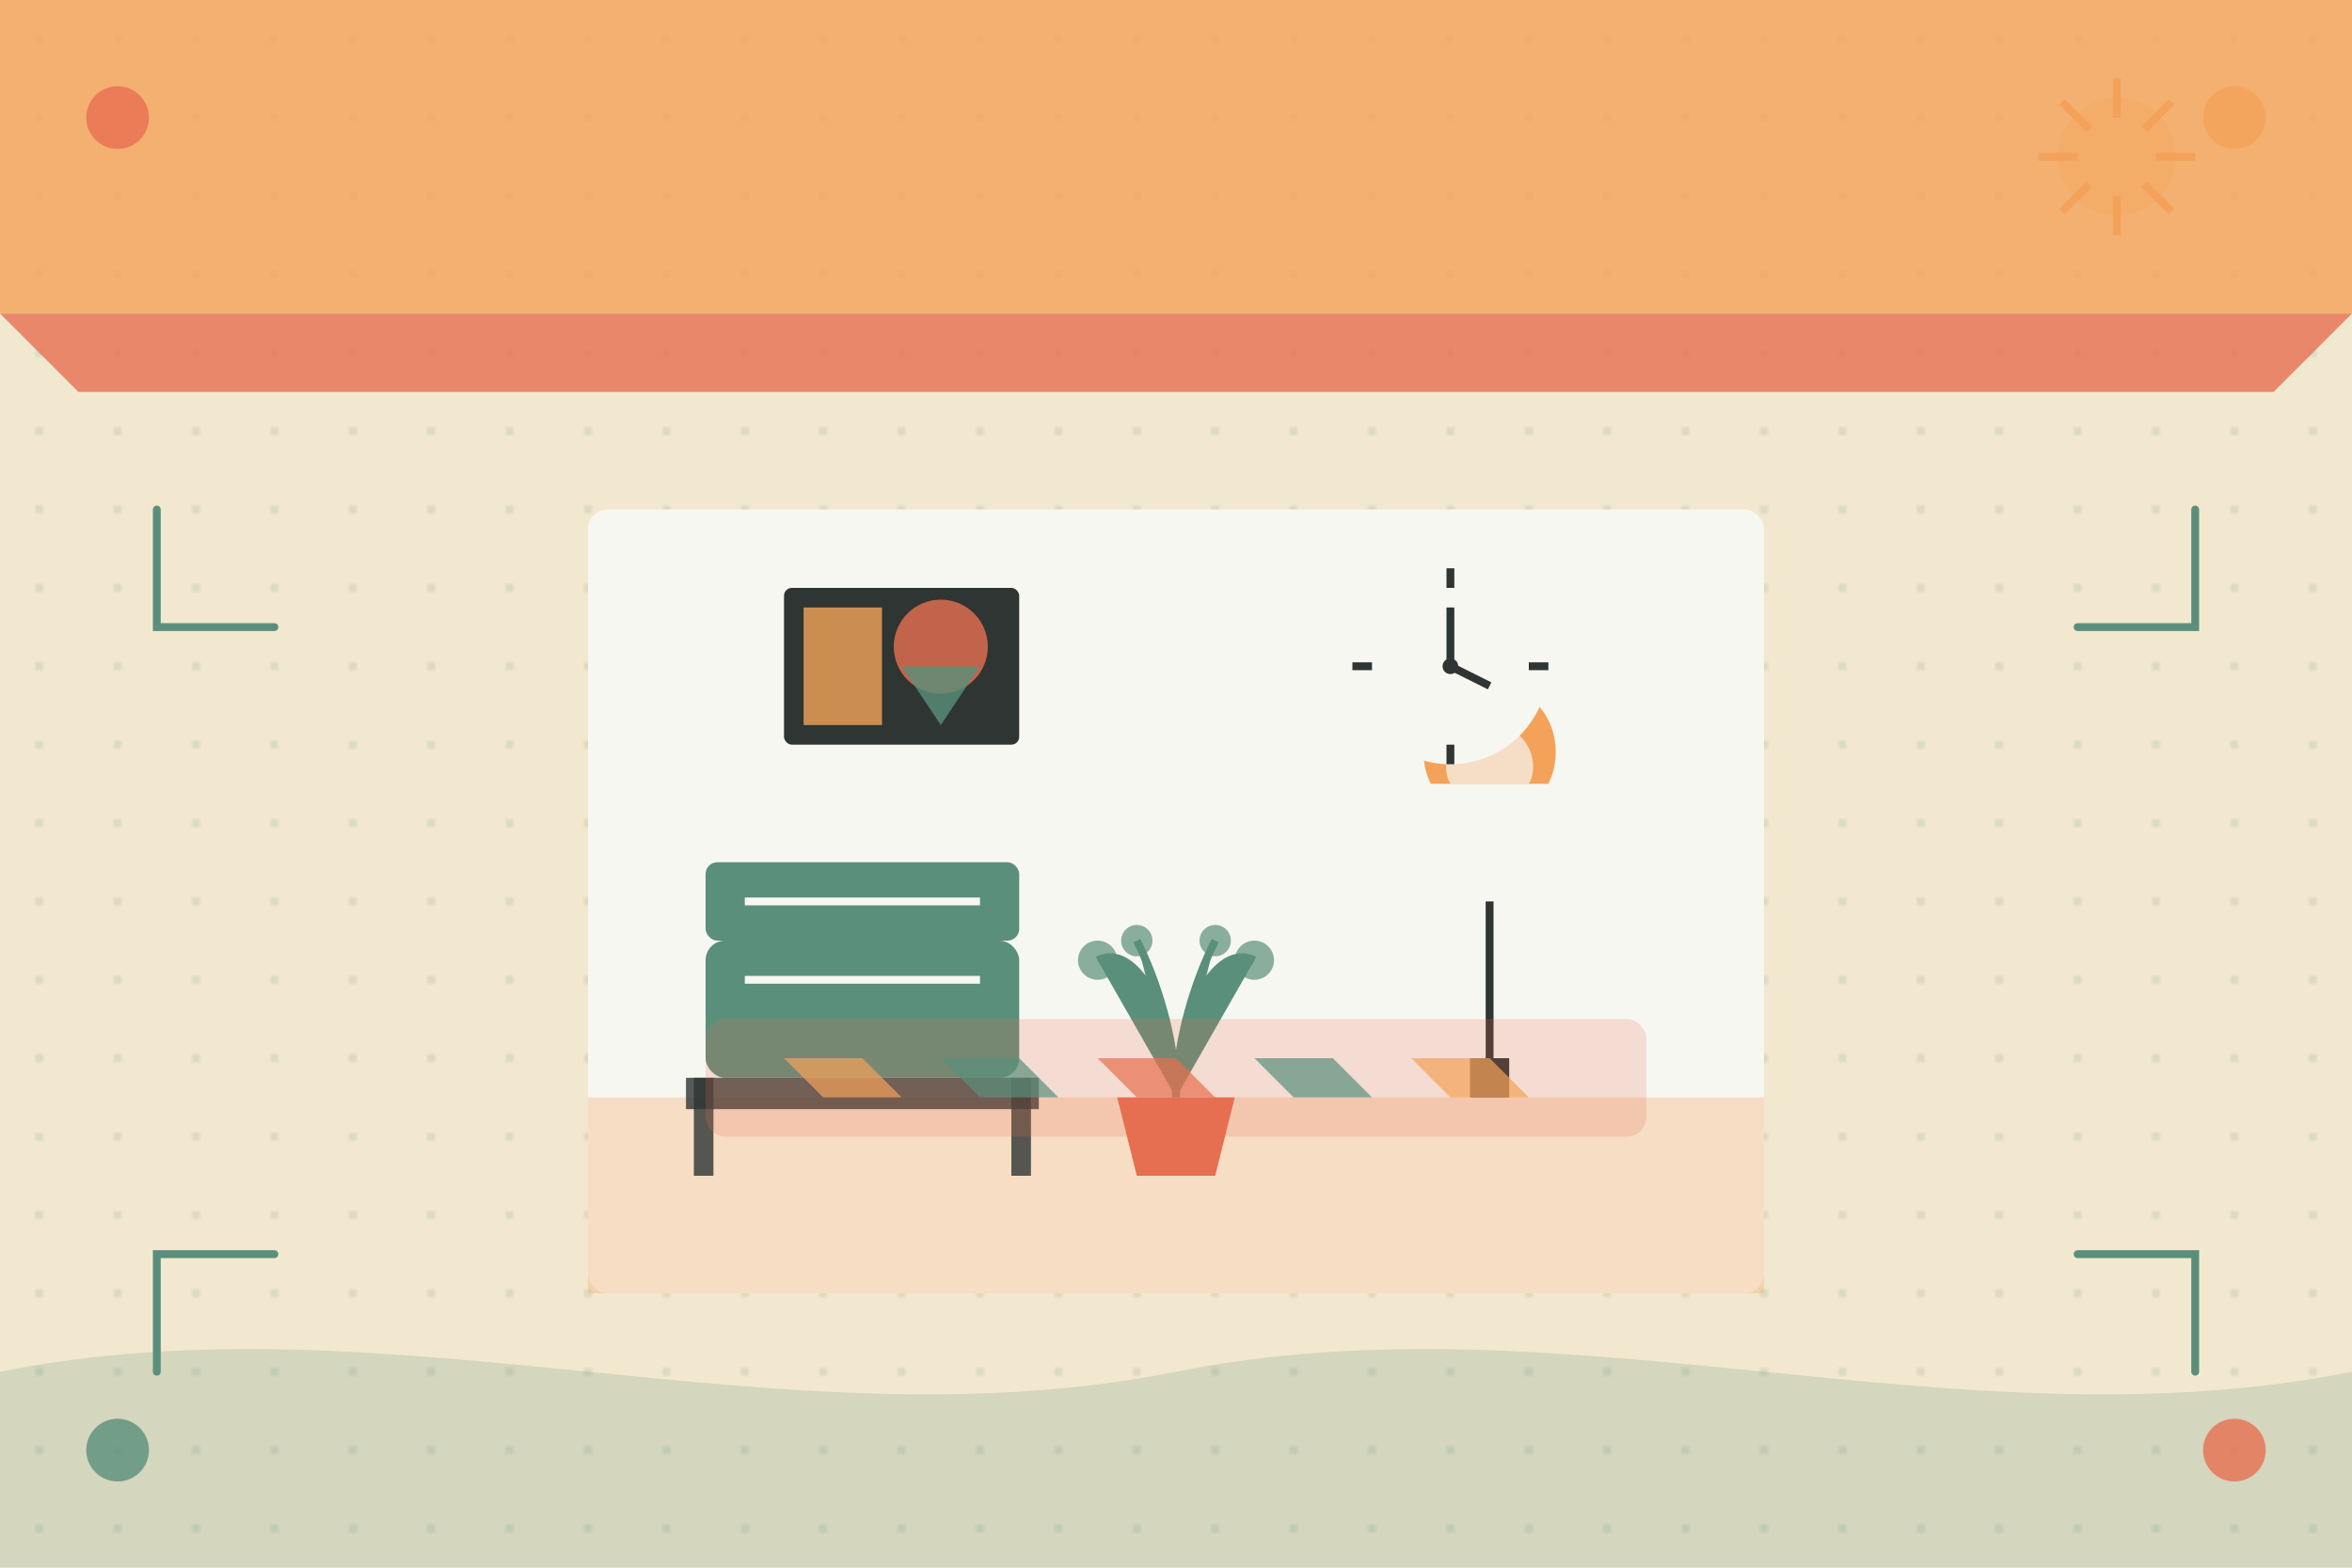<svg xmlns="http://www.w3.org/2000/svg" width="600" height="400" viewBox="0 0 600 400">
  <style>
    .primary { fill: #5A8F7B; }
    .secondary { fill: #F4A259; }
    .accent { fill: #E76F51; }
    .light { fill: #F7F7F2; }
    .dark { fill: #2E3532; }
    .bg { fill: #F2E8CF; }
  </style>
  
  <!-- Background with retro pattern -->
  <rect class="bg" width="600" height="400" />
  
  <pattern id="retro-dots" width="20" height="20" patternUnits="userSpaceOnUse">
    <circle class="primary" cx="10" cy="10" r="1" fill-opacity="0.2" />
  </pattern>
  <rect fill="url(#retro-dots)" width="600" height="400" />
  
  <!-- Retro wave decoration -->
  <path class="primary" d="M0,350 C100,330 200,370 300,350 C400,330 500,370 600,350 L600,400 L0,400 Z" fill-opacity="0.2" />
  
  <!-- Article title area with retro-style header -->
  <rect class="secondary" x="0" y="0" width="600" height="80" fill-opacity="0.8" />
  <path class="accent" d="M0,80 L600,80 L580,100 L20,100 Z" fill-opacity="0.8" />
  
  <!-- Main illustration for "Retro Home Decorations" -->
  <g transform="translate(300, 230)">
    <!-- Retro room outline -->
    <rect class="light" x="-150" y="-100" width="300" height="200" rx="5" ry="5" />
    
    <!-- Floor -->
    <rect class="secondary" x="-150" y="50" width="300" height="50" fill-opacity="0.3" />
    
    <!-- Retro-style furniture -->
    
    <!-- Mid-century modern sofa -->
    <g transform="translate(-80, 30)">
      <rect class="primary" x="-40" y="-20" width="80" height="35" rx="5" ry="5" />
      <rect class="primary" x="-40" y="-40" width="80" height="20" rx="3" ry="3" />
      <rect class="dark" x="-45" y="15" width="90" height="8" fill-opacity="0.8" />
      <rect class="dark" x="-43" y="15" width="5" height="25" fill-opacity="0.8" />
      <rect class="dark" x="38" y="15" width="5" height="25" fill-opacity="0.8" />
      
      <!-- Decorative patterns -->
      <line x1="-30" y1="-30" x2="30" y2="-30" stroke="#F7F7F2" stroke-width="2" />
      <line x1="-30" y1="-10" x2="30" y2="-10" stroke="#F7F7F2" stroke-width="2" />
    </g>
    
    <!-- Retro lamp -->
    <g transform="translate(80, 0)">
      <rect class="dark" x="-5" y="40" width="10" height="10" />
      <rect class="dark" x="-1" y="0" width="2" height="40" />
      <path class="secondary" d="M-15,-30 C-20,-40 -15,-55 0,-55 C15,-55 20,-40 15,-30 Z" />
      <path class="light" d="M-10,-30 C-13,-35 -10,-45 0,-45 C10,-45 13,-35 10,-30 Z" fill-opacity="0.7" />
    </g>
    
    <!-- Wall art in retro style -->
    <g transform="translate(-70, -60)">
      <rect class="dark" x="-30" y="-20" width="60" height="40" rx="2" ry="2" />
      
      <!-- Abstract geometric art -->
      <rect class="secondary" x="-25" y="-15" width="20" height="30" fill-opacity="0.8" />
      <circle class="accent" cx="10" cy="-5" r="12" fill-opacity="0.8" />
      <polygon class="primary" points="10,15 20,0 0,0" fill-opacity="0.8" />
    </g>
    
    <!-- Retro clock -->
    <g transform="translate(70, -60)">
      <circle class="light" cx="0" cy="0" r="25" />
      <circle class="dark" cx="0" cy="0" r="2" />
      
      <!-- Clock hands -->
      <line x1="0" y1="0" x2="0" y2="-15" stroke="#2E3532" stroke-width="2" />
      <line x1="0" y1="0" x2="10" y2="5" stroke="#2E3532" stroke-width="2" />
      
      <!-- Hour markers -->
      <line x1="0" y1="-20" x2="0" y2="-25" stroke="#2E3532" stroke-width="2" />
      <line x1="20" y1="0" x2="25" y2="0" stroke="#2E3532" stroke-width="2" />
      <line x1="0" y1="20" x2="0" y2="25" stroke="#2E3532" stroke-width="2" />
      <line x1="-20" y1="0" x2="-25" y2="0" stroke="#2E3532" stroke-width="2" />
    </g>
    
    <!-- Retro plant -->
    <g transform="translate(0, 30)">
      <!-- Pot -->
      <path class="accent" d="M-15,20 L15,20 L10,40 L-10,40 Z" />
      
      <!-- Plant stems and leaves -->
      <path class="primary" d="M0,20 C0,0 -10,-20 -20,-15 M0,20 C0,5 -5,-10 -10,-20 M0,20 C0,0 10,-20 20,-15 M0,20 C0,5 5,-10 10,-20" fill="none" stroke="#5A8F7B" stroke-width="2" />
      
      <!-- Stylized leaves -->
      <circle class="primary" cx="-20" cy="-15" r="5" fill-opacity="0.7" />
      <circle class="primary" cx="-10" cy="-20" r="4" fill-opacity="0.7" />
      <circle class="primary" cx="10" cy="-20" r="4" fill-opacity="0.7" />
      <circle class="primary" cx="20" cy="-15" r="5" fill-opacity="0.7" />
    </g>
    
    <!-- Retro rug -->
    <g transform="translate(0, 45)">
      <rect class="accent" x="-120" y="-15" width="240" height="30" fill-opacity="0.2" rx="5" ry="5" />
      <path class="secondary" d="M-100,-5 L-80,-5 L-70,5 L-90,5 Z" fill-opacity="0.7" />
      <path class="primary" d="M-60,-5 L-40,-5 L-30,5 L-50,5 Z" fill-opacity="0.7" />
      <path class="accent" d="M-20,-5 L0,-5 L10,5 L-10,5 Z" fill-opacity="0.7" />
      <path class="primary" d="M20,-5 L40,-5 L50,5 L30,5 Z" fill-opacity="0.7" />
      <path class="secondary" d="M60,-5 L80,-5 L90,5 L70,5 Z" fill-opacity="0.7" />
    </g>
  </g>
  
  <!-- Retro decorative patterns -->
  <g fill="none" stroke-width="2" stroke-linecap="round">
    <path d="M40,130 L40,160 L70,160" stroke="#5A8F7B" />
    <path d="M560,130 L560,160 L530,160" stroke="#5A8F7B" />
    <path d="M40,350 L40,320 L70,320" stroke="#5A8F7B" />
    <path d="M560,350 L560,320 L530,320" stroke="#5A8F7B" />
  </g>
  
  <!-- Retro dots -->
  <circle class="accent" cx="30" cy="30" r="8" fill-opacity="0.8" />
  <circle class="secondary" cx="570" cy="30" r="8" fill-opacity="0.8" />
  <circle class="primary" cx="30" cy="370" r="8" fill-opacity="0.8" />
  <circle class="accent" cx="570" cy="370" r="8" fill-opacity="0.8" />
  
  <!-- Retro sunburst in corner -->
  <g transform="translate(540, 40)">
    <circle class="secondary" cx="0" cy="0" r="15" fill-opacity="0.3" />
    <line x1="-20" y1="0" x2="-10" y2="0" stroke="#F4A259" stroke-width="2" />
    <line x1="10" y1="0" x2="20" y2="0" stroke="#F4A259" stroke-width="2" />
    <line x1="0" y1="-20" x2="0" y2="-10" stroke="#F4A259" stroke-width="2" />
    <line x1="0" y1="10" x2="0" y2="20" stroke="#F4A259" stroke-width="2" />
    <line x1="-14" y1="-14" x2="-7" y2="-7" stroke="#F4A259" stroke-width="2" />
    <line x1="7" y1="7" x2="14" y2="14" stroke="#F4A259" stroke-width="2" />
    <line x1="-14" y1="14" x2="-7" y2="7" stroke="#F4A259" stroke-width="2" />
    <line x1="7" y1="-7" x2="14" y2="-14" stroke="#F4A259" stroke-width="2" />
  </g>
</svg>
